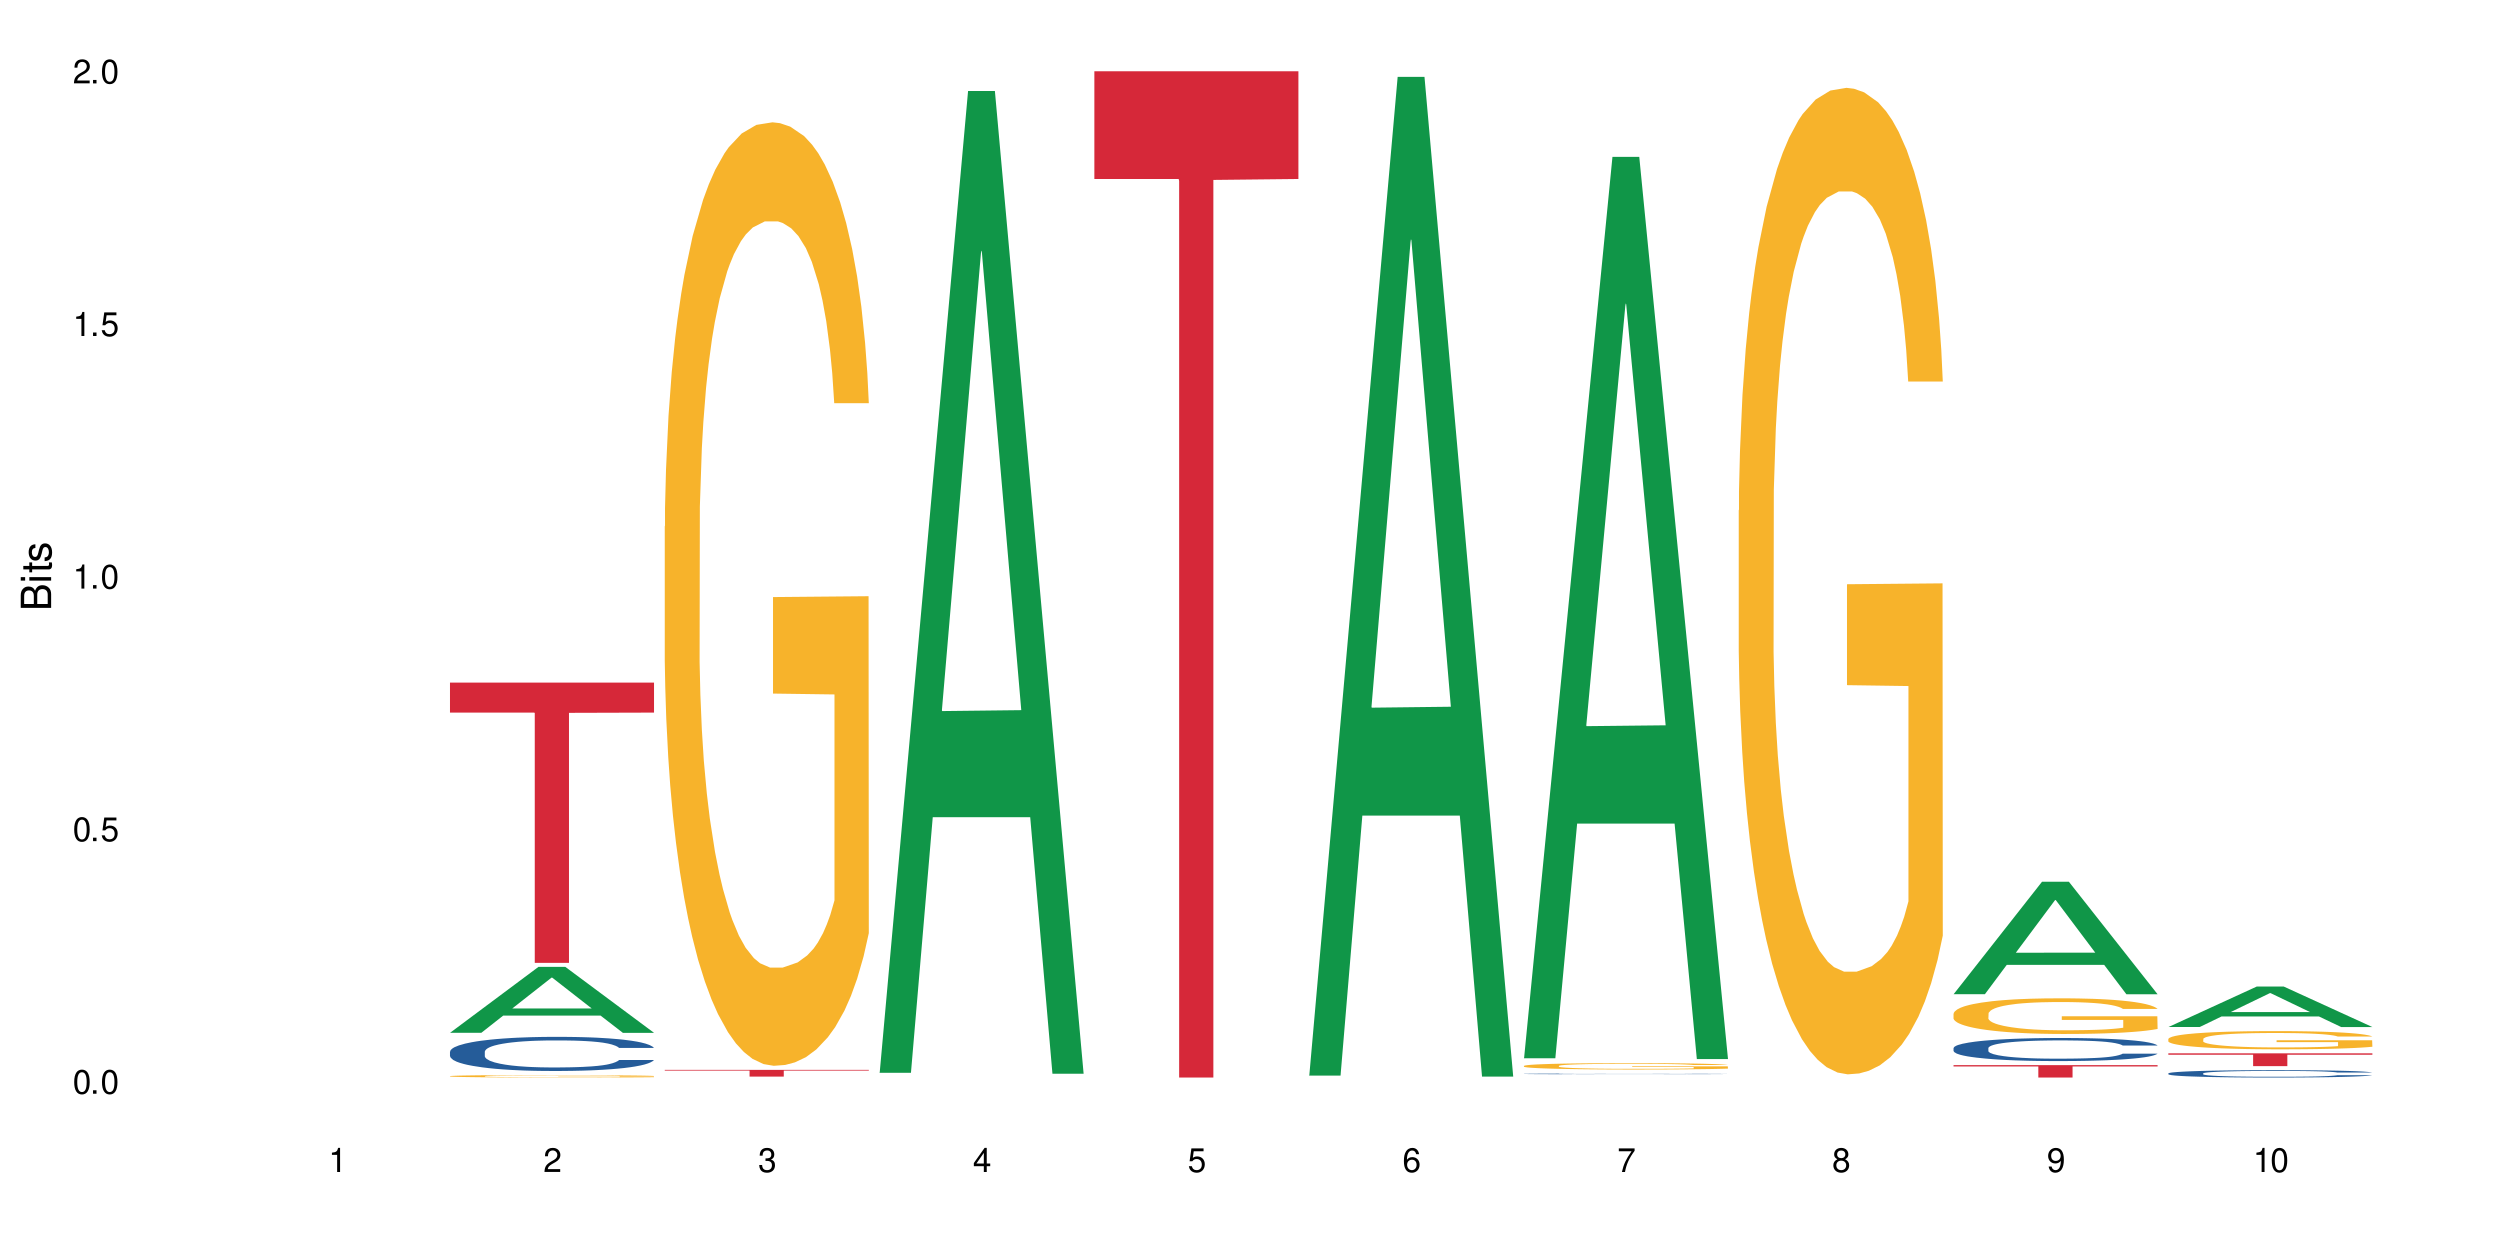 <?xml version="1.0" encoding="UTF-8"?>
<svg xmlns="http://www.w3.org/2000/svg" xmlns:xlink="http://www.w3.org/1999/xlink" width="720" height="360" viewBox="0 0 720 360">
<defs>
<g>
<g id="glyph-0-0">
</g>
<g id="glyph-0-1">
<path d="M 2.641 -6.938 C 2 -6.938 1.422 -6.656 1.078 -6.172 C 0.641 -5.562 0.406 -4.641 0.406 -3.359 C 0.406 -1.016 1.188 0.219 2.641 0.219 C 4.078 0.219 4.859 -1.016 4.859 -3.297 C 4.859 -4.641 4.656 -5.547 4.203 -6.172 C 3.844 -6.656 3.281 -6.938 2.641 -6.938 Z M 2.641 -6.188 C 3.547 -6.188 4 -5.25 4 -3.375 C 4 -1.406 3.562 -0.484 2.625 -0.484 C 1.734 -0.484 1.281 -1.438 1.281 -3.344 C 1.281 -5.25 1.734 -6.188 2.641 -6.188 Z M 2.641 -6.188 "/>
</g>
<g id="glyph-0-2">
<path d="M 1.828 -1 L 0.828 -1 L 0.828 0 L 1.828 0 Z M 1.828 -1 "/>
</g>
<g id="glyph-0-3">
<path d="M 4.562 -6.797 L 1.062 -6.797 L 0.547 -3.094 L 1.328 -3.094 C 1.719 -3.562 2.047 -3.734 2.578 -3.734 C 3.484 -3.734 4.062 -3.109 4.062 -2.094 C 4.062 -1.125 3.484 -0.531 2.578 -0.531 C 1.828 -0.531 1.375 -0.906 1.188 -1.672 L 0.328 -1.672 C 0.453 -1.109 0.547 -0.844 0.75 -0.594 C 1.125 -0.078 1.828 0.219 2.594 0.219 C 3.969 0.219 4.922 -0.781 4.922 -2.219 C 4.922 -3.562 4.031 -4.484 2.719 -4.484 C 2.25 -4.484 1.859 -4.359 1.469 -4.062 L 1.734 -5.969 L 4.562 -5.969 Z M 4.562 -6.797 "/>
</g>
<g id="glyph-0-4">
<path d="M 2.484 -4.938 L 2.484 0 L 3.328 0 L 3.328 -6.938 L 2.766 -6.938 C 2.469 -5.875 2.281 -5.734 0.984 -5.562 L 0.984 -4.938 Z M 2.484 -4.938 "/>
</g>
<g id="glyph-0-5">
<path d="M 4.859 -0.828 L 1.281 -0.828 C 1.359 -1.406 1.672 -1.781 2.5 -2.281 L 3.469 -2.828 C 4.406 -3.344 4.906 -4.062 4.906 -4.906 C 4.906 -5.484 4.672 -6.031 4.266 -6.406 C 3.859 -6.766 3.375 -6.938 2.719 -6.938 C 1.859 -6.938 1.219 -6.625 0.844 -6.031 C 0.609 -5.672 0.5 -5.234 0.484 -4.531 L 1.328 -4.531 C 1.359 -5.016 1.406 -5.281 1.531 -5.516 C 1.75 -5.938 2.188 -6.203 2.703 -6.203 C 3.469 -6.203 4.031 -5.641 4.031 -4.891 C 4.031 -4.344 3.719 -3.859 3.125 -3.516 L 2.234 -3 C 0.812 -2.172 0.406 -1.531 0.328 -0.016 L 4.859 -0.016 Z M 4.859 -0.828 "/>
</g>
<g id="glyph-0-6">
<path d="M 2.125 -3.188 L 2.578 -3.188 C 3.5 -3.188 3.984 -2.766 3.984 -1.922 C 3.984 -1.062 3.469 -0.531 2.594 -0.531 C 1.656 -0.531 1.203 -1 1.156 -2.016 L 0.312 -2.016 C 0.344 -1.453 0.438 -1.094 0.609 -0.781 C 0.953 -0.109 1.625 0.219 2.547 0.219 C 3.953 0.219 4.859 -0.625 4.859 -1.938 C 4.859 -2.828 4.516 -3.297 3.703 -3.594 C 4.344 -3.844 4.656 -4.328 4.656 -5.031 C 4.656 -6.219 3.875 -6.938 2.578 -6.938 C 1.203 -6.938 0.484 -6.172 0.453 -4.703 L 1.297 -4.703 C 1.312 -5.125 1.344 -5.359 1.453 -5.578 C 1.641 -5.969 2.062 -6.203 2.594 -6.203 C 3.344 -6.203 3.797 -5.75 3.797 -5 C 3.797 -4.516 3.609 -4.219 3.25 -4.047 C 3.016 -3.953 2.703 -3.922 2.125 -3.906 Z M 2.125 -3.188 "/>
</g>
<g id="glyph-0-7">
<path d="M 3.141 -1.672 L 3.141 0 L 3.984 0 L 3.984 -1.672 L 4.984 -1.672 L 4.984 -2.438 L 3.984 -2.438 L 3.984 -6.938 L 3.359 -6.938 L 0.266 -2.578 L 0.266 -1.672 Z M 3.141 -2.438 L 1 -2.438 L 3.141 -5.5 Z M 3.141 -2.438 "/>
</g>
<g id="glyph-0-8">
<path d="M 4.781 -5.125 C 4.609 -6.266 3.891 -6.938 2.844 -6.938 C 2.094 -6.938 1.422 -6.578 1.031 -5.953 C 0.594 -5.266 0.406 -4.422 0.406 -3.172 C 0.406 -2 0.578 -1.25 0.984 -0.641 C 1.359 -0.078 1.953 0.219 2.703 0.219 C 3.984 0.219 4.922 -0.75 4.922 -2.094 C 4.922 -3.375 4.062 -4.281 2.844 -4.281 C 2.172 -4.281 1.641 -4.031 1.281 -3.516 C 1.281 -5.234 1.828 -6.188 2.797 -6.188 C 3.391 -6.188 3.797 -5.797 3.938 -5.125 Z M 2.734 -3.531 C 3.547 -3.531 4.062 -2.953 4.062 -2.031 C 4.062 -1.156 3.484 -0.531 2.703 -0.531 C 1.922 -0.531 1.328 -1.188 1.328 -2.078 C 1.328 -2.938 1.906 -3.531 2.734 -3.531 Z M 2.734 -3.531 "/>
</g>
<g id="glyph-0-9">
<path d="M 4.984 -6.797 L 0.438 -6.797 L 0.438 -5.969 L 4.109 -5.969 C 2.5 -3.656 1.828 -2.234 1.328 0 L 2.219 0 C 2.594 -2.172 3.453 -4.047 4.984 -6.094 Z M 4.984 -6.797 "/>
</g>
<g id="glyph-0-10">
<path d="M 3.75 -3.656 C 4.469 -4.094 4.688 -4.438 4.688 -5.078 C 4.688 -6.172 3.844 -6.938 2.641 -6.938 C 1.438 -6.938 0.594 -6.172 0.594 -5.094 C 0.594 -4.438 0.812 -4.094 1.516 -3.656 C 0.734 -3.266 0.359 -2.703 0.359 -1.922 C 0.359 -0.656 1.281 0.219 2.641 0.219 C 3.984 0.219 4.922 -0.656 4.922 -1.922 C 4.922 -2.703 4.531 -3.266 3.75 -3.656 Z M 2.641 -6.188 C 3.359 -6.188 3.812 -5.75 3.812 -5.062 C 3.812 -4.406 3.344 -3.984 2.641 -3.984 C 1.922 -3.984 1.453 -4.406 1.453 -5.078 C 1.453 -5.75 1.922 -6.188 2.641 -6.188 Z M 2.641 -3.266 C 3.484 -3.266 4.062 -2.719 4.062 -1.906 C 4.062 -1.078 3.484 -0.531 2.625 -0.531 C 1.797 -0.531 1.219 -1.094 1.219 -1.906 C 1.219 -2.719 1.781 -3.266 2.641 -3.266 Z M 2.641 -3.266 "/>
</g>
<g id="glyph-0-11">
<path d="M 0.516 -1.578 C 0.672 -0.453 1.406 0.219 2.438 0.219 C 3.188 0.219 3.859 -0.141 4.266 -0.766 C 4.688 -1.453 4.891 -2.297 4.891 -3.547 C 4.891 -4.719 4.703 -5.453 4.312 -6.078 C 3.938 -6.641 3.344 -6.938 2.594 -6.938 C 1.297 -6.938 0.359 -5.969 0.359 -4.625 C 0.359 -3.344 1.234 -2.453 2.453 -2.453 C 3.094 -2.453 3.578 -2.672 4.016 -3.203 C 4 -1.484 3.469 -0.531 2.5 -0.531 C 1.906 -0.531 1.484 -0.906 1.359 -1.578 Z M 2.578 -6.203 C 3.375 -6.203 3.969 -5.531 3.969 -4.641 C 3.969 -3.797 3.391 -3.188 2.547 -3.188 C 1.734 -3.188 1.234 -3.766 1.234 -4.688 C 1.234 -5.562 1.797 -6.203 2.578 -6.203 Z M 2.578 -6.203 "/>
</g>
<g id="glyph-1-0">
</g>
<g id="glyph-1-1">
<path d="M 0 -0.953 L 0 -4.891 C 0 -5.719 -0.234 -6.344 -0.734 -6.797 C -1.188 -7.234 -1.812 -7.469 -2.5 -7.469 C -3.547 -7.469 -4.188 -7 -4.625 -5.875 C -4.984 -6.688 -5.625 -7.094 -6.531 -7.094 C -7.172 -7.094 -7.734 -6.859 -8.141 -6.391 C -8.562 -5.922 -8.75 -5.344 -8.75 -4.5 L -8.75 -0.953 Z M -4.984 -2.062 L -7.766 -2.062 L -7.766 -4.219 C -7.766 -4.844 -7.688 -5.203 -7.453 -5.5 C -7.219 -5.812 -6.859 -5.969 -6.375 -5.969 C -5.891 -5.969 -5.531 -5.812 -5.297 -5.5 C -5.062 -5.203 -4.984 -4.844 -4.984 -4.219 Z M -0.984 -2.062 L -4 -2.062 L -4 -4.781 C -4 -5.766 -3.438 -6.359 -2.484 -6.359 C -1.547 -6.359 -0.984 -5.766 -0.984 -4.781 Z M -0.984 -2.062 "/>
</g>
<g id="glyph-1-2">
<path d="M -6.281 -1.797 L -6.281 -0.797 L 0 -0.797 L 0 -1.797 Z M -8.75 -1.797 L -8.75 -0.797 L -7.484 -0.797 L -7.484 -1.797 Z M -8.75 -1.797 "/>
</g>
<g id="glyph-1-3">
<path d="M -6.281 -3.047 L -6.281 -2.016 L -8.016 -2.016 L -8.016 -1.016 L -6.281 -1.016 L -6.281 -0.172 L -5.469 -0.172 L -5.469 -1.016 L -0.719 -1.016 C -0.078 -1.016 0.281 -1.453 0.281 -2.234 C 0.281 -2.5 0.25 -2.719 0.188 -3.047 L -0.641 -3.047 C -0.609 -2.906 -0.594 -2.766 -0.594 -2.562 C -0.594 -2.141 -0.719 -2.016 -1.156 -2.016 L -5.469 -2.016 L -5.469 -3.047 Z M -6.281 -3.047 "/>
</g>
<g id="glyph-1-4">
<path d="M -4.531 -5.25 C -5.766 -5.25 -6.469 -4.422 -6.469 -2.969 C -6.469 -1.516 -5.719 -0.562 -4.547 -0.562 C -3.562 -0.562 -3.094 -1.062 -2.734 -2.562 L -2.516 -3.484 C -2.344 -4.188 -2.094 -4.469 -1.641 -4.469 C -1.047 -4.469 -0.641 -3.875 -0.641 -3 C -0.641 -2.453 -0.797 -2 -1.062 -1.75 C -1.25 -1.594 -1.422 -1.531 -1.875 -1.469 L -1.875 -0.406 C -0.422 -0.453 0.281 -1.266 0.281 -2.922 C 0.281 -4.5 -0.5 -5.516 -1.719 -5.516 C -2.656 -5.516 -3.172 -4.984 -3.469 -3.734 L -3.703 -2.766 C -3.891 -1.953 -4.156 -1.609 -4.594 -1.609 C -5.188 -1.609 -5.547 -2.125 -5.547 -2.938 C -5.547 -3.75 -5.203 -4.172 -4.531 -4.203 Z M -4.531 -5.25 "/>
</g>
</g>
</defs>
<rect x="-72" y="-36" width="864" height="432" fill="rgb(100%, 100%, 100%)" fill-opacity="1"/>
<path fill-rule="nonzero" fill="rgb(6.275%, 58.824%, 28.235%)" fill-opacity="1" d="M 129.594 297.441 L 129.656 297.422 L 155.082 278.457 L 162.805 278.457 L 188.359 297.457 L 179.383 297.457 L 172.977 292.5 L 144.91 292.5 L 138.633 297.441 L 129.594 297.441 L 147.613 290.445 L 170.402 290.43 L 159.039 281.562 L 158.914 281.547 L 158.789 281.598 L 147.547 290.43 L 147.613 290.445 Z M 129.594 297.441 "/>
<path fill-rule="nonzero" fill="rgb(14.51%, 36.078%, 60%)" fill-opacity="1" d="M 129.594 302.895 L 129.664 302.887 L 129.664 302.672 L 129.879 302.332 L 130.379 301.898 L 130.883 301.602 L 132.172 301.074 L 133.965 300.562 L 135.828 300.168 L 137.188 299.934 L 138.406 299.754 L 141.203 299.422 L 142.992 299.25 L 144.93 299.098 L 147.293 298.945 L 149.016 298.855 L 152.883 298.711 L 155.75 298.648 L 157.973 298.621 L 162.773 298.621 L 165.641 298.656 L 167.719 298.703 L 170.012 298.773 L 171.949 298.855 L 175.316 299.055 L 178.324 299.305 L 179.688 299.449 L 181.836 299.727 L 183.484 299.996 L 184.633 300.23 L 185.922 300.562 L 187.07 300.965 L 187.93 301.422 L 188.359 301.809 L 178.324 301.809 L 177.824 301.449 L 177.25 301.172 L 176.176 300.805 L 175.102 300.543 L 173.598 300.281 L 172.234 300.113 L 170.371 299.941 L 168.723 299.836 L 167.004 299.754 L 165.355 299.699 L 162.199 299.645 L 158.547 299.645 L 157.184 299.664 L 154.391 299.734 L 152.883 299.797 L 150.734 299.922 L 149.23 300.039 L 147.438 300.219 L 146.219 300.371 L 144.715 300.605 L 143.641 300.812 L 142.422 301.109 L 141.703 301.332 L 141.059 301.586 L 140.484 301.883 L 140.055 302.195 L 139.77 302.527 L 139.625 302.852 L 139.625 304.242 L 139.77 304.566 L 140.129 304.945 L 141.059 305.492 L 142.422 305.969 L 143.996 306.344 L 145.504 306.613 L 146.363 306.738 L 147.508 306.883 L 149.301 307.062 L 151.879 307.242 L 153.387 307.312 L 155.68 307.387 L 158.043 307.422 L 161.199 307.422 L 163.992 307.387 L 165.855 307.34 L 167.789 307.27 L 170.441 307.117 L 172.09 306.973 L 173.523 306.801 L 174.598 306.633 L 175.316 306.488 L 176.391 306.211 L 177.25 305.906 L 177.895 305.59 L 178.324 305.285 L 188.359 305.285 L 187.93 305.645 L 187.285 305.996 L 186.641 306.254 L 185.637 306.57 L 184.488 306.848 L 182.84 307.16 L 181.48 307.367 L 179.688 307.594 L 178.039 307.762 L 176.246 307.914 L 173.598 308.094 L 171.875 308.184 L 170.012 308.266 L 167.789 308.34 L 164.996 308.402 L 161.984 308.438 L 159.191 308.445 L 156.18 308.426 L 153.957 308.391 L 151.02 308.312 L 147.367 308.148 L 144.715 307.98 L 142.637 307.809 L 140.844 307.629 L 138.836 307.387 L 136.258 306.992 L 134.68 306.688 L 133.605 306.434 L 132.387 306.082 L 131.527 305.77 L 130.523 305.266 L 129.809 304.629 L 129.594 304.137 Z M 129.594 302.895 "/>
<path fill-rule="nonzero" fill="rgb(96.863%, 70.196%, 16.863%)" fill-opacity="1" d="M 129.594 309.918 L 129.664 309.918 L 129.664 309.906 L 129.949 309.875 L 130.668 309.836 L 131.598 309.801 L 132.602 309.773 L 134.32 309.742 L 135.254 309.727 L 137.617 309.695 L 140.629 309.668 L 142.277 309.656 L 144.141 309.645 L 146.793 309.633 L 148.012 309.629 L 151.738 309.617 L 155.965 309.613 L 160.625 309.609 L 162.773 309.609 L 165.711 309.613 L 169.727 309.621 L 172.02 309.625 L 173.812 309.633 L 175.676 309.641 L 177.969 309.656 L 180.117 309.672 L 181.836 309.688 L 183.559 309.707 L 184.992 309.727 L 186.211 309.75 L 187.285 309.777 L 187.93 309.801 L 188.359 309.824 L 178.398 309.824 L 177.824 309.801 L 177.18 309.785 L 176.105 309.762 L 175.031 309.746 L 173.953 309.734 L 171.949 309.715 L 170.227 309.707 L 168.078 309.695 L 166 309.691 L 163.633 309.688 L 162.199 309.684 L 158.402 309.684 L 154.961 309.691 L 152.957 309.695 L 151.523 309.699 L 149.516 309.711 L 148.297 309.719 L 147.582 309.723 L 145.43 309.746 L 143.996 309.762 L 143.207 309.773 L 142.207 309.797 L 141.488 309.812 L 140.699 309.84 L 140.27 309.859 L 139.695 309.902 L 139.625 310.023 L 139.84 310.047 L 140.27 310.074 L 140.844 310.098 L 141.703 310.125 L 142.562 310.145 L 144.07 310.168 L 145.359 310.188 L 146.363 310.195 L 148.297 310.215 L 149.086 310.223 L 150.949 310.234 L 152.883 310.242 L 155.25 310.25 L 157.039 310.254 L 159.906 310.258 L 163.562 310.258 L 167.863 310.254 L 170.586 310.246 L 172.449 310.242 L 173.668 310.238 L 175.172 310.23 L 176.246 310.223 L 177.25 310.219 L 178.469 310.207 L 178.469 310.047 L 160.766 310.047 L 160.766 309.973 L 188.289 309.973 L 188.359 310.23 L 186.855 310.25 L 184.992 310.266 L 183.199 310.277 L 181.336 310.289 L 178.684 310.301 L 176.535 310.312 L 173.238 310.32 L 170.227 310.324 L 167.074 310.328 L 164.277 310.332 L 158.043 310.332 L 154.891 310.328 L 152.383 310.32 L 150.09 310.316 L 147.797 310.309 L 144.93 310.293 L 143.066 310.281 L 141.129 310.27 L 139.195 310.25 L 137.477 310.234 L 136.328 310.219 L 135.184 310.203 L 133.965 310.184 L 132.816 310.16 L 131.957 310.141 L 131.168 310.117 L 130.594 310.098 L 130.023 310.066 L 129.734 310.043 L 129.594 310.023 Z M 129.594 309.918 "/>
<path fill-rule="nonzero" fill="rgb(83.922%, 15.686%, 22.353%)" fill-opacity="1" d="M 129.594 196.586 L 188.359 196.586 L 188.359 205.227 L 163.867 205.301 L 163.867 277.297 L 154.012 277.297 L 154.012 205.379 L 153.871 205.227 L 129.594 205.227 Z M 129.594 196.586 "/>
<path fill-rule="nonzero" fill="rgb(96.863%, 70.196%, 16.863%)" fill-opacity="1" d="M 191.453 151.609 L 191.523 151.359 L 191.523 146.398 L 191.812 135.23 L 192.527 119.844 L 193.461 107.188 L 194.461 97.262 L 195.109 92.051 L 196.184 84.605 L 197.113 79.148 L 199.48 67.98 L 202.488 57.559 L 204.137 53.09 L 206 48.871 L 208.652 44.156 L 209.871 42.422 L 213.598 38.449 L 217.828 35.969 L 222.484 35.223 L 224.637 35.473 L 227.574 36.465 L 231.586 39.195 L 233.879 41.676 L 235.672 44.156 L 237.535 47.383 L 239.828 52.348 L 241.98 58.301 L 243.699 64.258 L 245.418 71.703 L 246.852 79.645 L 248.07 88.328 L 249.145 98.75 L 249.789 107.438 L 250.219 116.121 L 240.258 116.121 L 239.684 107.438 L 239.039 100.738 L 237.965 92.547 L 236.891 86.594 L 235.816 81.879 L 233.809 75.426 L 232.09 71.453 L 229.938 67.98 L 227.859 65.746 L 225.496 64.258 L 224.062 63.762 L 220.262 63.762 L 216.824 65.5 L 214.816 67.484 L 213.383 69.469 L 211.375 73.191 L 210.156 76.168 L 209.441 78.156 L 207.293 85.848 L 205.859 92.797 L 205.07 97.512 L 204.066 104.957 L 203.348 111.656 L 202.562 121.582 L 202.133 129.027 L 201.559 145.902 L 201.484 190.566 L 201.703 200 L 202.133 210.172 L 202.703 219.105 L 203.566 228.535 L 204.426 235.73 L 205.93 245.41 L 207.219 251.863 L 208.223 256.082 L 210.156 262.781 L 210.945 265.016 L 212.809 269.48 L 214.746 272.957 L 217.109 275.934 L 218.902 277.422 L 221.77 278.664 L 225.422 278.664 L 229.723 277.176 L 232.445 275.188 L 234.309 273.203 L 235.527 271.465 L 237.035 268.738 L 238.109 266.254 L 239.113 263.527 L 240.332 259.309 L 240.332 200 L 222.629 199.75 L 222.629 171.957 L 250.148 171.707 L 250.219 268.738 L 248.715 275.438 L 246.852 281.891 L 245.059 286.852 L 243.195 291.07 L 240.547 295.785 L 238.395 298.762 L 235.098 302.238 L 232.09 304.473 L 228.934 305.961 L 226.141 306.703 L 222.844 306.953 L 219.906 306.457 L 216.75 304.969 L 214.242 302.98 L 211.949 300.5 L 209.656 297.273 L 206.789 292.062 L 204.926 287.844 L 202.992 282.633 L 201.055 276.43 L 199.336 269.73 L 198.191 264.52 L 197.043 258.562 L 195.824 251.117 L 194.68 242.68 L 193.816 234.988 L 193.031 226.301 L 192.457 218.113 L 191.883 206.945 L 191.598 198.012 L 191.453 190.32 Z M 191.453 151.609 "/>
<path fill-rule="nonzero" fill="rgb(83.922%, 15.686%, 22.353%)" fill-opacity="1" d="M 191.453 308.117 L 250.219 308.117 L 250.219 308.324 L 225.727 308.328 L 225.727 310.066 L 215.875 310.066 L 215.875 308.328 L 215.73 308.324 L 191.453 308.324 Z M 191.453 308.117 "/>
<path fill-rule="nonzero" fill="rgb(6.275%, 58.824%, 28.235%)" fill-opacity="1" d="M 253.312 308.965 L 253.375 308.699 L 278.805 26.207 L 286.527 26.207 L 312.082 309.23 L 303.102 309.23 L 296.699 235.352 L 268.633 235.352 L 262.355 308.965 L 253.312 308.965 L 271.332 204.789 L 294.125 204.523 L 282.762 72.445 L 282.633 72.18 L 282.508 72.977 L 271.27 204.523 L 271.332 204.789 Z M 253.312 308.965 "/>
<path fill-rule="nonzero" fill="rgb(83.922%, 15.686%, 22.353%)" fill-opacity="1" d="M 315.176 20.527 L 373.941 20.527 L 373.941 51.547 L 349.449 51.82 L 349.449 310.332 L 339.594 310.332 L 339.594 52.094 L 339.453 51.547 L 315.176 51.547 Z M 315.176 20.527 "/>
<path fill-rule="nonzero" fill="rgb(6.275%, 58.824%, 28.235%)" fill-opacity="1" d="M 377.035 309.781 L 377.098 309.512 L 402.527 22.137 L 410.25 22.137 L 435.805 310.055 L 426.824 310.055 L 420.422 234.898 L 392.355 234.898 L 386.078 309.781 L 377.035 309.781 L 395.055 203.809 L 417.848 203.539 L 406.48 69.176 L 406.355 68.906 L 406.23 69.715 L 394.992 203.539 L 395.055 203.809 Z M 377.035 309.781 "/>
<path fill-rule="nonzero" fill="rgb(6.275%, 58.824%, 28.235%)" fill-opacity="1" d="M 438.895 304.773 L 438.957 304.527 L 464.387 45.176 L 472.109 45.176 L 497.664 305.016 L 488.688 305.016 L 482.281 237.188 L 454.215 237.188 L 447.938 304.773 L 438.895 304.773 L 456.914 209.133 L 479.707 208.887 L 468.344 87.629 L 468.219 87.383 L 468.09 88.117 L 456.852 208.887 L 456.914 209.133 Z M 438.895 304.773 "/>
<path fill-rule="nonzero" fill="rgb(14.51%, 36.078%, 60%)" fill-opacity="1" d="M 438.895 309.273 L 438.969 309.273 L 438.969 309.266 L 439.184 309.258 L 439.684 309.25 L 440.188 309.246 L 441.477 309.234 L 443.27 309.223 L 445.133 309.215 L 446.492 309.211 L 447.711 309.207 L 450.508 309.199 L 452.297 309.195 L 454.234 309.191 L 456.598 309.188 L 458.316 309.188 L 462.188 309.184 L 465.055 309.184 L 467.277 309.18 L 472.078 309.18 L 474.945 309.184 L 479.316 309.184 L 481.254 309.188 L 484.621 309.191 L 487.629 309.195 L 488.992 309.199 L 491.141 309.203 L 492.789 309.211 L 493.938 309.215 L 495.227 309.223 L 496.375 309.23 L 497.234 309.242 L 497.664 309.25 L 487.629 309.25 L 487.129 309.242 L 486.555 309.234 L 485.48 309.227 L 484.406 309.223 L 482.898 309.215 L 481.539 309.211 L 479.676 309.211 L 478.027 309.207 L 476.309 309.207 L 474.66 309.203 L 463.691 309.203 L 462.188 309.207 L 460.039 309.207 L 458.535 309.211 L 456.742 309.215 L 455.523 309.219 L 454.02 309.223 L 452.941 309.227 L 451.727 309.234 L 451.008 309.238 L 450.363 309.242 L 449.789 309.25 L 449.359 309.258 L 449.074 309.266 L 448.93 309.27 L 448.93 309.301 L 449.074 309.309 L 449.43 309.316 L 450.363 309.328 L 451.727 309.336 L 453.301 309.344 L 454.805 309.352 L 455.668 309.352 L 456.812 309.355 L 458.605 309.359 L 461.184 309.363 L 462.691 309.367 L 475.16 309.367 L 477.094 309.363 L 479.746 309.359 L 481.395 309.359 L 482.828 309.355 L 483.902 309.352 L 484.621 309.348 L 485.695 309.344 L 486.555 309.336 L 487.199 309.328 L 487.629 309.324 L 497.664 309.324 L 497.234 309.328 L 495.945 309.344 L 494.941 309.348 L 493.793 309.355 L 492.145 309.363 L 490.785 309.367 L 488.992 309.371 L 487.344 309.375 L 485.551 309.379 L 482.898 309.383 L 481.18 309.383 L 479.316 309.387 L 474.301 309.387 L 471.289 309.391 L 465.484 309.391 L 463.262 309.387 L 460.324 309.387 L 456.668 309.383 L 454.02 309.379 L 451.941 309.375 L 450.148 309.371 L 448.141 309.367 L 445.562 309.359 L 443.984 309.352 L 442.91 309.348 L 441.691 309.34 L 440.832 309.332 L 439.828 309.32 L 439.109 309.309 L 438.895 309.297 Z M 438.895 309.273 "/>
<path fill-rule="nonzero" fill="rgb(96.863%, 70.196%, 16.863%)" fill-opacity="1" d="M 438.895 306.969 L 438.969 306.965 L 438.969 306.934 L 439.254 306.855 L 439.973 306.754 L 440.902 306.668 L 441.906 306.602 L 442.551 306.562 L 443.625 306.516 L 444.559 306.477 L 446.922 306.402 L 449.934 306.332 L 451.582 306.301 L 453.445 306.273 L 456.098 306.242 L 457.316 306.23 L 461.043 306.203 L 465.27 306.184 L 469.93 306.18 L 472.078 306.184 L 475.016 306.188 L 479.031 306.207 L 481.324 306.223 L 483.117 306.242 L 484.98 306.262 L 487.273 306.297 L 489.422 306.336 L 491.141 306.375 L 492.863 306.426 L 494.297 306.48 L 495.516 306.539 L 496.59 306.609 L 497.234 306.668 L 497.664 306.727 L 487.703 306.727 L 487.129 306.668 L 486.484 306.625 L 485.41 306.566 L 484.332 306.527 L 483.258 306.496 L 481.254 306.453 L 479.531 306.426 L 477.383 306.402 L 475.305 306.387 L 472.938 306.375 L 467.707 306.375 L 464.266 306.387 L 462.262 306.398 L 460.828 306.41 L 458.82 306.438 L 457.602 306.457 L 456.887 306.469 L 454.734 306.523 L 453.301 306.57 L 452.512 306.602 L 451.512 306.652 L 450.793 306.695 L 450.004 306.766 L 449.574 306.812 L 449 306.93 L 448.93 307.23 L 449.145 307.293 L 449.574 307.363 L 450.148 307.422 L 451.008 307.488 L 451.867 307.535 L 453.375 307.602 L 454.664 307.645 L 455.668 307.672 L 457.602 307.719 L 458.391 307.734 L 460.254 307.766 L 462.188 307.789 L 464.555 307.809 L 466.344 307.816 L 469.211 307.824 L 472.867 307.824 L 477.168 307.816 L 479.891 307.801 L 481.754 307.789 L 482.973 307.777 L 484.477 307.758 L 485.551 307.742 L 486.555 307.723 L 487.773 307.695 L 487.773 307.293 L 470.07 307.293 L 470.07 307.105 L 497.594 307.102 L 497.664 307.758 L 496.16 307.805 L 494.297 307.848 L 492.504 307.883 L 490.641 307.91 L 487.988 307.941 L 485.84 307.961 L 482.543 307.984 L 479.531 308 L 476.379 308.012 L 473.582 308.016 L 467.348 308.016 L 464.195 308.004 L 461.688 307.992 L 457.102 307.953 L 454.234 307.918 L 452.371 307.887 L 450.434 307.852 L 448.5 307.812 L 446.781 307.766 L 445.633 307.73 L 444.484 307.691 L 443.27 307.641 L 442.121 307.582 L 441.262 307.531 L 440.473 307.473 L 439.898 307.418 L 439.328 307.34 L 439.039 307.281 L 438.895 307.23 Z M 438.895 306.969 "/>
<path fill-rule="nonzero" fill="rgb(96.863%, 70.196%, 16.863%)" fill-opacity="1" d="M 500.758 146.988 L 500.828 146.727 L 500.828 141.539 L 501.117 129.863 L 501.832 113.777 L 502.766 100.543 L 503.766 90.164 L 504.414 84.715 L 505.488 76.93 L 506.418 71.223 L 508.785 59.547 L 511.793 48.648 L 513.441 43.98 L 515.305 39.57 L 517.957 34.641 L 519.176 32.824 L 522.902 28.672 L 527.133 26.078 L 531.789 25.297 L 533.938 25.559 L 536.879 26.594 L 540.891 29.449 L 543.184 32.043 L 544.977 34.641 L 546.84 38.012 L 549.133 43.203 L 551.281 49.43 L 553.004 55.656 L 554.723 63.438 L 556.156 71.742 L 557.375 80.824 L 558.449 91.723 L 559.094 100.801 L 559.523 109.883 L 549.562 109.883 L 548.988 100.801 L 548.344 93.797 L 547.27 85.234 L 546.195 79.008 L 545.121 74.078 L 543.113 67.332 L 541.395 63.18 L 539.242 59.547 L 537.164 57.211 L 534.801 55.656 L 533.367 55.137 L 529.566 55.137 L 526.129 56.953 L 524.121 59.027 L 522.688 61.105 L 520.68 64.996 L 519.461 68.109 L 518.746 70.184 L 516.598 78.23 L 515.164 85.492 L 514.375 90.422 L 513.371 98.207 L 512.652 105.215 L 511.867 115.59 L 511.438 123.375 L 510.863 141.02 L 510.789 187.723 L 511.004 197.582 L 511.438 208.219 L 512.008 217.562 L 512.867 227.422 L 513.73 234.945 L 515.234 245.062 L 516.523 251.809 L 517.527 256.223 L 519.461 263.227 L 520.25 265.562 L 522.113 270.23 L 524.051 273.863 L 526.414 276.977 L 528.207 278.535 L 531.074 279.832 L 534.727 279.832 L 539.027 278.273 L 541.75 276.199 L 543.613 274.125 L 544.832 272.309 L 546.34 269.453 L 547.414 266.859 L 548.418 264.004 L 549.633 259.594 L 549.633 197.582 L 531.934 197.324 L 531.934 168.262 L 559.453 168.004 L 559.523 269.453 L 558.02 276.461 L 556.156 283.207 L 554.363 288.395 L 552.5 292.805 L 549.852 297.734 L 547.699 300.848 L 544.402 304.48 L 541.395 306.816 L 538.238 308.375 L 535.445 309.152 L 532.148 309.41 L 529.211 308.891 L 526.055 307.336 L 523.547 305.258 L 521.254 302.664 L 518.961 299.293 L 516.094 293.844 L 514.23 289.434 L 512.297 283.984 L 510.359 277.496 L 508.641 270.492 L 507.492 265.043 L 506.348 258.816 L 505.129 251.031 L 503.98 242.211 L 503.121 234.168 L 502.332 225.086 L 501.762 216.523 L 501.188 204.848 L 500.902 195.508 L 500.758 187.465 Z M 500.758 146.988 "/>
<path fill-rule="nonzero" fill="rgb(6.275%, 58.824%, 28.235%)" fill-opacity="1" d="M 562.617 286.32 L 562.68 286.289 L 588.109 253.934 L 595.832 253.934 L 621.387 286.352 L 612.406 286.352 L 606.004 277.891 L 577.938 277.891 L 571.66 286.32 L 562.617 286.32 L 580.637 274.387 L 603.43 274.359 L 592.066 259.23 L 591.938 259.199 L 591.812 259.289 L 580.574 274.359 L 580.637 274.387 Z M 562.617 286.32 "/>
<path fill-rule="nonzero" fill="rgb(14.51%, 36.078%, 60%)" fill-opacity="1" d="M 562.617 301.84 L 562.691 301.832 L 562.691 301.688 L 562.906 301.457 L 563.406 301.164 L 563.906 300.965 L 565.199 300.605 L 566.988 300.262 L 568.852 299.992 L 570.215 299.836 L 571.434 299.715 L 574.227 299.488 L 576.02 299.375 L 577.953 299.27 L 580.32 299.168 L 582.039 299.109 L 585.91 299.012 L 588.777 298.969 L 591 298.949 L 595.801 298.949 L 598.668 298.973 L 600.746 299.004 L 603.039 299.055 L 604.973 299.109 L 608.344 299.242 L 611.352 299.41 L 612.715 299.508 L 614.863 299.695 L 616.512 299.879 L 617.66 300.035 L 618.949 300.262 L 620.098 300.535 L 620.957 300.844 L 621.387 301.105 L 611.352 301.105 L 610.852 300.859 L 610.277 300.672 L 609.203 300.426 L 608.129 300.25 L 606.621 300.07 L 605.262 299.957 L 603.398 299.84 L 601.75 299.77 L 600.027 299.715 L 598.379 299.68 L 595.227 299.641 L 591.57 299.641 L 590.211 299.652 L 587.414 299.703 L 585.91 299.746 L 583.762 299.828 L 582.254 299.91 L 580.465 300.031 L 579.246 300.133 L 577.738 300.289 L 576.664 300.43 L 575.445 300.629 L 574.73 300.781 L 574.086 300.953 L 573.512 301.152 L 573.082 301.363 L 572.793 301.59 L 572.652 301.809 L 572.652 302.75 L 572.793 302.965 L 573.152 303.223 L 574.086 303.59 L 575.445 303.914 L 577.023 304.168 L 578.527 304.352 L 579.387 304.434 L 580.535 304.531 L 582.328 304.652 L 584.906 304.773 L 586.41 304.824 L 588.707 304.871 L 591.07 304.895 L 594.223 304.895 L 597.02 304.871 L 598.883 304.84 L 600.816 304.793 L 603.469 304.691 L 605.117 304.594 L 606.551 304.477 L 607.625 304.363 L 608.344 304.266 L 609.418 304.078 L 610.277 303.871 L 610.922 303.66 L 611.352 303.453 L 621.387 303.453 L 620.957 303.695 L 620.312 303.93 L 619.664 304.109 L 618.664 304.32 L 617.516 304.508 L 615.867 304.719 L 614.504 304.859 L 612.715 305.012 L 611.066 305.125 L 609.273 305.23 L 606.621 305.352 L 604.902 305.41 L 603.039 305.465 L 600.816 305.516 L 598.023 305.559 L 595.012 305.582 L 592.219 305.59 L 589.207 305.574 L 586.984 305.551 L 584.047 305.496 L 580.391 305.387 L 577.738 305.273 L 575.66 305.156 L 573.871 305.035 L 571.863 304.871 L 569.281 304.605 L 567.707 304.398 L 566.633 304.23 L 565.414 303.992 L 564.555 303.781 L 563.551 303.441 L 562.832 303.008 L 562.617 302.676 Z M 562.617 301.84 "/>
<path fill-rule="nonzero" fill="rgb(96.863%, 70.196%, 16.863%)" fill-opacity="1" d="M 562.617 291.914 L 562.691 291.906 L 562.691 291.719 L 562.977 291.297 L 563.691 290.715 L 564.625 290.234 L 565.629 289.859 L 566.273 289.664 L 567.348 289.383 L 568.281 289.176 L 570.645 288.754 L 573.656 288.359 L 575.305 288.191 L 577.168 288.031 L 579.816 287.852 L 581.035 287.785 L 584.762 287.637 L 588.992 287.543 L 593.648 287.516 L 595.801 287.523 L 598.738 287.562 L 602.754 287.664 L 605.047 287.758 L 606.836 287.852 L 608.699 287.973 L 610.992 288.164 L 613.145 288.387 L 614.863 288.613 L 616.586 288.895 L 618.016 289.195 L 619.234 289.523 L 620.312 289.918 L 620.957 290.246 L 621.387 290.574 L 611.426 290.574 L 610.852 290.246 L 610.207 289.992 L 609.129 289.684 L 608.055 289.457 L 606.98 289.277 L 604.973 289.035 L 603.254 288.883 L 601.105 288.754 L 599.023 288.668 L 596.66 288.613 L 595.227 288.594 L 591.43 288.594 L 587.988 288.66 L 585.98 288.734 L 584.547 288.809 L 582.543 288.949 L 581.324 289.062 L 580.605 289.137 L 578.457 289.43 L 577.023 289.691 L 576.234 289.871 L 575.23 290.152 L 574.516 290.402 L 573.727 290.777 L 573.297 291.059 L 572.723 291.699 L 572.652 293.387 L 572.867 293.742 L 573.297 294.129 L 573.871 294.465 L 574.73 294.82 L 575.59 295.094 L 577.094 295.461 L 578.387 295.703 L 579.387 295.863 L 581.324 296.117 L 582.113 296.199 L 583.977 296.371 L 585.91 296.5 L 588.273 296.613 L 590.066 296.668 L 592.934 296.715 L 596.59 296.715 L 600.891 296.66 L 603.613 296.586 L 605.477 296.512 L 606.695 296.445 L 608.199 296.34 L 609.273 296.246 L 610.277 296.145 L 611.496 295.984 L 611.496 293.742 L 593.793 293.734 L 593.793 292.684 L 621.312 292.676 L 621.387 296.34 L 619.879 296.594 L 618.016 296.84 L 616.227 297.027 L 614.363 297.184 L 611.711 297.363 L 609.559 297.477 L 606.266 297.609 L 603.254 297.691 L 600.102 297.75 L 597.305 297.777 L 594.008 297.785 L 591.07 297.766 L 587.918 297.711 L 585.41 297.637 L 583.113 297.543 L 580.82 297.422 L 577.953 297.223 L 576.09 297.062 L 574.156 296.867 L 572.223 296.633 L 570.5 296.379 L 569.355 296.184 L 568.207 295.957 L 566.988 295.676 L 565.844 295.355 L 564.984 295.066 L 564.195 294.738 L 563.621 294.43 L 563.047 294.004 L 562.762 293.668 L 562.617 293.379 Z M 562.617 291.914 "/>
<path fill-rule="nonzero" fill="rgb(83.922%, 15.686%, 22.353%)" fill-opacity="1" d="M 562.617 306.75 L 621.387 306.75 L 621.387 307.137 L 596.895 307.137 L 596.895 310.332 L 587.039 310.332 L 587.039 307.141 L 586.895 307.137 L 562.617 307.137 Z M 562.617 306.75 "/>
<path fill-rule="nonzero" fill="rgb(6.275%, 58.824%, 28.235%)" fill-opacity="1" d="M 624.48 295.781 L 624.543 295.773 L 649.969 284.113 L 657.691 284.113 L 683.246 295.793 L 674.27 295.793 L 667.863 292.746 L 639.797 292.746 L 633.52 295.781 L 624.48 295.781 L 642.5 291.484 L 665.289 291.473 L 653.926 286.02 L 653.801 286.012 L 653.676 286.043 L 642.438 291.473 L 642.5 291.484 Z M 624.48 295.781 "/>
<path fill-rule="nonzero" fill="rgb(14.51%, 36.078%, 60%)" fill-opacity="1" d="M 624.48 309.133 L 624.551 309.129 L 624.551 309.082 L 624.766 309.012 L 625.266 308.918 L 625.77 308.852 L 627.059 308.738 L 628.852 308.629 L 630.715 308.543 L 632.074 308.492 L 633.293 308.453 L 636.09 308.379 L 637.879 308.344 L 639.816 308.312 L 642.18 308.277 L 643.902 308.258 L 647.77 308.227 L 650.637 308.215 L 652.859 308.207 L 657.66 308.207 L 660.527 308.215 L 662.605 308.227 L 664.898 308.242 L 666.836 308.258 L 670.203 308.301 L 673.215 308.355 L 674.574 308.387 L 676.727 308.445 L 678.375 308.504 L 679.52 308.555 L 680.809 308.629 L 681.957 308.715 L 682.816 308.812 L 683.246 308.898 L 673.215 308.898 L 672.711 308.82 L 672.137 308.758 L 671.062 308.68 L 669.988 308.625 L 668.484 308.566 L 667.121 308.531 L 665.258 308.492 L 663.609 308.469 L 661.891 308.453 L 660.242 308.441 L 657.086 308.43 L 653.434 308.43 L 652.07 308.434 L 649.277 308.449 L 647.77 308.461 L 645.621 308.488 L 644.117 308.516 L 642.324 308.555 L 641.105 308.586 L 639.602 308.637 L 638.527 308.684 L 637.309 308.746 L 636.59 308.793 L 635.945 308.848 L 635.371 308.914 L 634.941 308.98 L 634.656 309.051 L 634.512 309.121 L 634.512 309.422 L 634.656 309.492 L 635.016 309.574 L 635.945 309.695 L 637.309 309.797 L 638.883 309.879 L 640.391 309.938 L 641.25 309.965 L 642.395 309.996 L 644.188 310.035 L 646.766 310.07 L 648.273 310.086 L 650.566 310.102 L 652.93 310.109 L 656.086 310.109 L 658.879 310.102 L 660.742 310.094 L 662.68 310.078 L 665.328 310.047 L 666.977 310.016 L 668.41 309.977 L 669.488 309.941 L 670.203 309.91 L 671.277 309.848 L 672.137 309.781 L 672.781 309.715 L 673.215 309.648 L 683.246 309.648 L 682.816 309.727 L 682.172 309.801 L 681.527 309.859 L 680.523 309.926 L 679.375 309.988 L 677.727 310.055 L 676.367 310.098 L 674.574 310.148 L 672.926 310.184 L 671.133 310.219 L 668.484 310.258 L 666.762 310.277 L 664.898 310.293 L 662.68 310.309 L 659.883 310.324 L 656.871 310.332 L 654.078 310.332 L 651.066 310.328 L 648.848 310.32 L 645.906 310.305 L 642.254 310.27 L 639.602 310.23 L 637.523 310.195 L 635.73 310.156 L 633.723 310.102 L 631.145 310.02 L 629.566 309.953 L 628.492 309.898 L 627.273 309.82 L 626.414 309.754 L 625.41 309.645 L 624.695 309.508 L 624.48 309.398 Z M 624.48 309.133 "/>
<path fill-rule="nonzero" fill="rgb(96.863%, 70.196%, 16.863%)" fill-opacity="1" d="M 624.48 299.203 L 624.551 299.199 L 624.551 299.105 L 624.836 298.887 L 625.555 298.59 L 626.484 298.348 L 627.488 298.156 L 628.133 298.055 L 629.207 297.91 L 630.141 297.805 L 632.504 297.59 L 635.516 297.391 L 637.164 297.305 L 639.027 297.223 L 641.68 297.129 L 642.898 297.098 L 646.625 297.02 L 650.852 296.973 L 655.512 296.957 L 657.66 296.961 L 660.598 296.98 L 664.613 297.035 L 666.906 297.082 L 668.699 297.129 L 670.562 297.191 L 672.855 297.289 L 675.004 297.402 L 676.727 297.52 L 678.445 297.664 L 679.879 297.816 L 681.098 297.984 L 682.172 298.184 L 682.816 298.352 L 683.246 298.52 L 673.285 298.52 L 672.711 298.352 L 672.066 298.223 L 670.992 298.066 L 669.918 297.949 L 668.84 297.859 L 666.836 297.734 L 665.113 297.656 L 662.965 297.59 L 660.887 297.547 L 658.52 297.52 L 657.086 297.508 L 653.289 297.508 L 649.848 297.543 L 647.844 297.582 L 646.41 297.621 L 644.402 297.691 L 643.184 297.75 L 642.469 297.785 L 640.316 297.934 L 638.883 298.07 L 638.098 298.16 L 637.094 298.305 L 636.375 298.434 L 635.586 298.625 L 635.156 298.77 L 634.586 299.094 L 634.512 299.957 L 634.727 300.141 L 635.156 300.336 L 635.73 300.508 L 636.59 300.691 L 637.449 300.828 L 638.957 301.016 L 640.246 301.141 L 641.25 301.223 L 643.184 301.352 L 643.973 301.395 L 645.836 301.48 L 647.77 301.547 L 650.137 301.605 L 651.926 301.633 L 654.793 301.656 L 658.449 301.656 L 662.75 301.629 L 665.473 301.59 L 667.336 301.551 L 668.555 301.52 L 670.059 301.465 L 671.133 301.418 L 672.137 301.367 L 673.355 301.285 L 673.355 300.141 L 655.656 300.133 L 655.656 299.598 L 683.176 299.594 L 683.246 301.465 L 681.742 301.594 L 679.879 301.719 L 678.086 301.816 L 676.223 301.898 L 673.57 301.988 L 671.422 302.047 L 668.125 302.113 L 665.113 302.156 L 661.961 302.184 L 659.168 302.199 L 655.871 302.203 L 652.93 302.195 L 649.777 302.164 L 647.27 302.129 L 644.977 302.078 L 642.684 302.016 L 639.816 301.918 L 637.953 301.836 L 636.016 301.734 L 634.082 301.613 L 632.363 301.484 L 631.215 301.383 L 630.07 301.27 L 628.852 301.125 L 627.703 300.965 L 626.844 300.812 L 626.055 300.648 L 625.48 300.488 L 624.91 300.273 L 624.621 300.102 L 624.48 299.953 Z M 624.48 299.203 "/>
<path fill-rule="nonzero" fill="rgb(83.922%, 15.686%, 22.353%)" fill-opacity="1" d="M 624.48 303.367 L 683.246 303.367 L 683.246 303.762 L 658.754 303.766 L 658.754 307.043 L 648.898 307.043 L 648.898 303.77 L 648.758 303.762 L 624.48 303.762 Z M 624.48 303.367 "/>
<g fill="rgb(0%, 0%, 0%)" fill-opacity="1">
<use xlink:href="#glyph-0-1" x="20.965" y="314.993"/>
<use xlink:href="#glyph-0-2" x="25.965" y="314.993"/>
<use xlink:href="#glyph-0-1" x="28.965" y="314.993"/>
</g>
<g fill="rgb(0%, 0%, 0%)" fill-opacity="1">
<use xlink:href="#glyph-0-1" x="20.965" y="242.251"/>
<use xlink:href="#glyph-0-2" x="25.965" y="242.251"/>
<use xlink:href="#glyph-0-3" x="28.965" y="242.251"/>
</g>
<g fill="rgb(0%, 0%, 0%)" fill-opacity="1">
<use xlink:href="#glyph-0-4" x="20.965" y="169.509"/>
<use xlink:href="#glyph-0-2" x="25.965" y="169.509"/>
<use xlink:href="#glyph-0-1" x="28.965" y="169.509"/>
</g>
<g fill="rgb(0%, 0%, 0%)" fill-opacity="1">
<use xlink:href="#glyph-0-4" x="20.965" y="96.767"/>
<use xlink:href="#glyph-0-2" x="25.965" y="96.767"/>
<use xlink:href="#glyph-0-3" x="28.965" y="96.767"/>
</g>
<g fill="rgb(0%, 0%, 0%)" fill-opacity="1">
<use xlink:href="#glyph-0-5" x="20.965" y="24.024"/>
<use xlink:href="#glyph-0-2" x="25.965" y="24.024"/>
<use xlink:href="#glyph-0-1" x="28.965" y="24.024"/>
</g>
<g fill="rgb(0%, 0%, 0%)" fill-opacity="1">
<use xlink:href="#glyph-0-4" x="94.613" y="337.532"/>
</g>
<g fill="rgb(0%, 0%, 0%)" fill-opacity="1">
<use xlink:href="#glyph-0-5" x="156.477" y="337.532"/>
</g>
<g fill="rgb(0%, 0%, 0%)" fill-opacity="1">
<use xlink:href="#glyph-0-6" x="218.336" y="337.532"/>
</g>
<g fill="rgb(0%, 0%, 0%)" fill-opacity="1">
<use xlink:href="#glyph-0-7" x="280.199" y="337.532"/>
</g>
<g fill="rgb(0%, 0%, 0%)" fill-opacity="1">
<use xlink:href="#glyph-0-3" x="342.059" y="337.532"/>
</g>
<g fill="rgb(0%, 0%, 0%)" fill-opacity="1">
<use xlink:href="#glyph-0-8" x="403.918" y="337.532"/>
</g>
<g fill="rgb(0%, 0%, 0%)" fill-opacity="1">
<use xlink:href="#glyph-0-9" x="465.781" y="337.532"/>
</g>
<g fill="rgb(0%, 0%, 0%)" fill-opacity="1">
<use xlink:href="#glyph-0-10" x="527.641" y="337.532"/>
</g>
<g fill="rgb(0%, 0%, 0%)" fill-opacity="1">
<use xlink:href="#glyph-0-11" x="589.5" y="337.532"/>
</g>
<g fill="rgb(0%, 0%, 0%)" fill-opacity="1">
<use xlink:href="#glyph-0-4" x="648.863" y="337.532"/>
<use xlink:href="#glyph-0-1" x="653.863" y="337.532"/>
</g>
<g fill="rgb(0%, 0%, 0%)" fill-opacity="1">
<use xlink:href="#glyph-1-1" x="14.725" y="176.012"/>
<use xlink:href="#glyph-1-2" x="14.725" y="168.012"/>
<use xlink:href="#glyph-1-3" x="14.725" y="165.012"/>
<use xlink:href="#glyph-1-4" x="14.725" y="162.012"/>
</g>
</svg>
